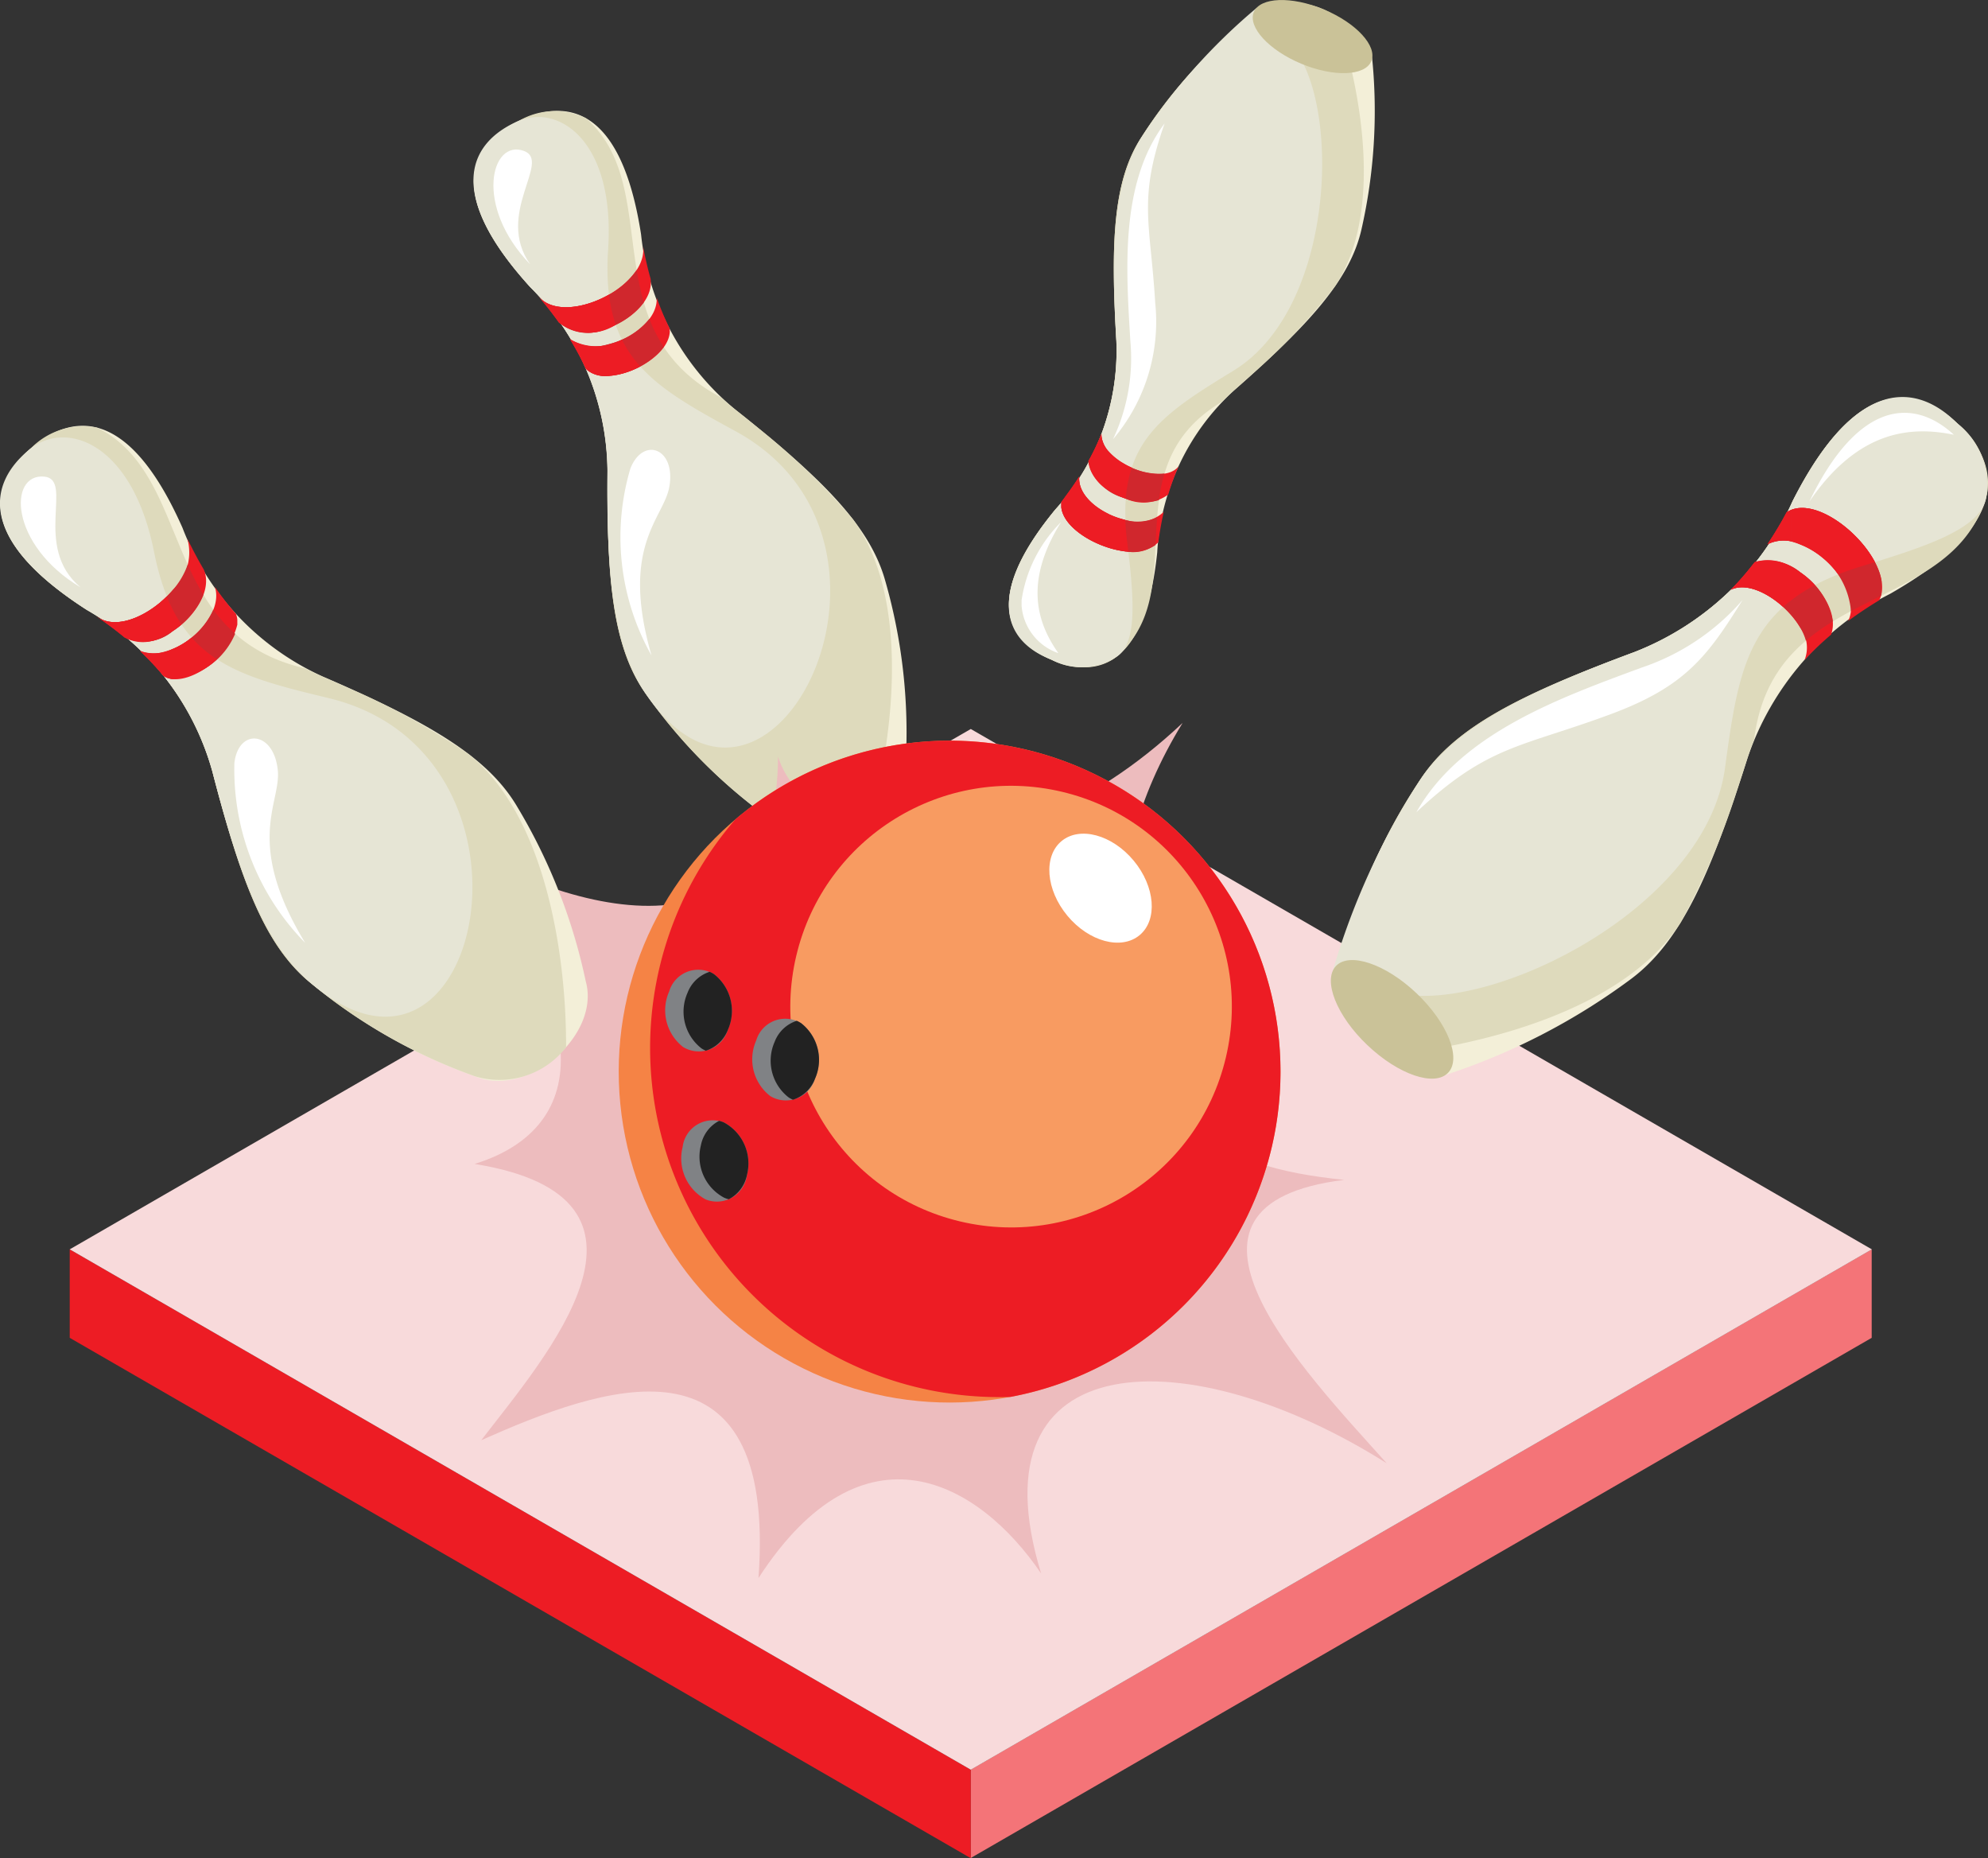 <svg xmlns="http://www.w3.org/2000/svg" width="76.388" height="71.38" viewBox="0 0 76.388 71.38">
  <rect x="0" y="0" width="76.388" height="71.38" fill="#333333" stroke="none"/>
  <g id="Group_37101" data-name="Group 37101" transform="translate(7918.679 9773.393)">
    <g id="Group_37081" data-name="Group 37081" transform="translate(-7916 -9745.388)">
      <g id="Group_37080" data-name="Group 37080" transform="translate(0 19.989)">
        <g id="Group_37079" data-name="Group 37079">
          <path id="Path_62511" data-name="Path 62511" d="M146.1,392.75l34.622-19.99v3.4L146.1,396.145Z" transform="translate(-111.482 -372.76)" fill="#f47478"/>
          <path id="Path_62512" data-name="Path 62512" d="M128.208,392.75,93.586,372.76v3.4l34.622,19.99Z" transform="translate(-93.586 -372.76)" fill="#ed1c24"/>
        </g>
      </g>
      <path id="Path_62513" data-name="Path 62513" d="M162.831,362.428l-34.622-19.99-34.622,19.99,34.622,19.99Z" transform="translate(-93.586 -342.438)" fill="#f8dadb"/>
    </g>
    <g id="Group_37090" data-name="Group 37090" transform="translate(-8087.423 -9946.308)">
      <g id="Group_37086" data-name="Group 37086" transform="translate(181.343 172.324)">
        <g id="Group_37083" data-name="Group 37083" transform="translate(5.598 4.85)">
          <path id="Path_62514" data-name="Path 62514" d="M188.764,189.188c-1.774.848-2.955,2.653.443,6.39a10.069,10.069,0,0,1,2.966,7.055c-.037,4.238.207,6.838,1.51,8.622a20.335,20.335,0,0,0,5.021,4.952c1.669,1.317,4.943-.255,4.925-2.354a21.165,21.165,0,0,0-.782-6.978c-.589-2.128-2.44-3.956-5.761-6.589a10.07,10.07,0,0,1-3.627-6.739C192.684,188.555,190.538,188.34,188.764,189.188Z" transform="translate(-187.024 -188.806)" fill="#f3efd8" fill-rule="evenodd"/>
          <path id="Path_62515" data-name="Path 62515" d="M202.278,216.037c.888-3.244,1.527-8.529-.67-11.533a26.272,26.272,0,0,0-3.581-3.462q-.45-.369-.942-.758-.284-.225-.546-.466c-4.985-2.64-2.126-8.021-5.192-10.726a2.727,2.727,0,0,0-2.584.1c-1.774.848-2.955,2.653.443,6.39a10.07,10.07,0,0,1,2.966,7.055c-.037,4.238.207,6.838,1.51,8.622a20.334,20.334,0,0,0,5.021,4.952A3.157,3.157,0,0,0,202.278,216.037Z" transform="translate(-187.024 -188.806)" fill="#dedabc" fill-rule="evenodd"/>
          <path id="Path_62516" data-name="Path 62516" d="M197.085,201.3c-3.249-1.77-5.167-2.864-4.9-6.989.273-4.149-1.89-5.625-3.494-4.911-1.774.789-2.858,2.666.5,6.362a10.074,10.074,0,0,1,2.966,7.055c-.037,4.238.257,6.8,1.51,8.622C198.441,218.358,204.863,205.539,197.085,201.3Z" transform="translate(-187.015 -188.991)" fill="#e6e5d5" fill-rule="evenodd"/>
          <path id="Path_62517" data-name="Path 62517" d="M194.186,199.853c.779-.459,1.37-1.164,1.254-1.866q.121.665.295,1.282c.113.765-.664,1.515-1.549,1.863v-1.279Zm2.284,1.383c0-.018,0-.036,0-.054a10.362,10.362,0,0,1-.5-1.185c.045.794-.851,1.522-1.78,1.772V203c.986-.082,2.253-.875,2.284-1.7Zm-5.067-1.32c.536.7,1.807.511,2.783-.064v1.279a1.782,1.782,0,0,1-1.971-.18q-.371-.524-.812-1.035Zm2.783,1.853V203a1.11,1.11,0,0,1-.941-.277,10.513,10.513,0,0,0-.608-1.133A1.77,1.77,0,0,0,194.186,201.77Z" transform="translate(-188.934 -192.822)" fill="#ed1c24" fill-rule="evenodd"/>
          <path id="Path_62518" data-name="Path 62518" d="M194.106,200.662a3.163,3.163,0,0,0,1.145-.994,11.053,11.053,0,0,0,.274,1.246,2.973,2.973,0,0,1-1.419,1v-1.253Zm0,3.079a3.075,3.075,0,0,0,2.187-1.111,5.75,5.75,0,0,1-.554-1.082,2.889,2.889,0,0,1-1.633.989Zm-2.59-3.013c.542.579,1.672.43,2.59-.065v1.253a1.709,1.709,0,0,1-1.841-.227l-.022-.031v0h0l-.012-.016-.02-.028,0,0-.012-.016-.012-.016-.011-.016-.046-.062,0,0-.012-.016-.035-.047,0,0c-.06-.08-.122-.161-.185-.241l-.012-.016-.051-.065-.013-.016-.143-.177-.014-.016-.014-.016-.014-.016-.013-.016-.041-.048-.013-.016-.046-.053Zm2.59,1.81v1.2a1.032,1.032,0,0,1-.811-.283l-.007-.015,0-.006-.014-.031,0-.005-.014-.031v0l-.008-.018-.011-.024-.014-.029h0l-.008-.017-.009-.018-.008-.018,0,0-.012-.023-.039-.08,0,0-.006-.014-.018-.034h0l-.008-.018-.01-.018-.009-.017,0-.006-.006-.012-.01-.018-.009-.018-.016-.031,0,0-.009-.017-.01-.019-.017-.031,0,0-.01-.018c-.032-.059-.064-.118-.1-.176l-.01-.018-.01-.017c-.034-.059-.068-.117-.1-.175l-.011-.017-.01-.018-.043-.07-.01-.017h0l-.01-.017A1.7,1.7,0,0,0,194.106,202.537Z" transform="translate(-188.984 -193.557)" fill="#d0272d" fill-rule="evenodd"/>
          <g id="Group_37082" data-name="Group 37082" transform="translate(2.469 7.058)">
            <path id="Path_62519" data-name="Path 62519" d="M191.436,201.427l.026.031c.556.6,1.741.427,2.677-.107a5.658,5.658,0,0,0,.258,1.16,1.9,1.9,0,0,1-2.182-.087c-.081-.115-.165-.228-.251-.342h0c-.1-.137-.211-.273-.322-.408l-.009-.011-.075-.091-.005-.006-.078-.092,0,0h0l0,0-.006-.007-.026-.031h0l.033.038-.033-.038Zm3.9,2.684a4.621,4.621,0,0,1-.7-1.029,2.024,2.024,0,0,1-2-.021,10.512,10.512,0,0,1,.608,1.133C193.651,204.644,194.581,204.512,195.339,204.111Zm-3.936-2.723.012.014.021.025h0l-.033-.039.033.039h0Z" transform="translate(-191.403 -201.351)" fill="#ed1c24" fill-rule="evenodd"/>
          </g>
          <path id="Path_62520" data-name="Path 62520" d="M189.544,191.5c-1.27-.469-1.929,2.118.239,4.357C188.413,193.915,190.614,191.894,189.544,191.5Z" transform="translate(-187.607 -189.96)" fill="#fff" fill-rule="evenodd"/>
          <path id="Path_62521" data-name="Path 62521" d="M197.428,212.668a9.259,9.259,0,0,0,.812,7.184c-1.228-4.228.478-5.269.686-6.491C199.177,211.886,197.918,211.43,197.428,212.668Z" transform="translate(-191.402 -198.93)" fill="#fff" fill-rule="evenodd"/>
        </g>
        <path id="Path_62522" data-name="Path 62522" d="M193.644,222.4c6.363,6.854,6.055,11.463,1.547,12.849,8.1,1.3,2.751,7.369.258,10.613,4.515-2.005,11.372-4.584,10.653,5.294,4.034-6.213,8.467-3.7,10.861-.172-2.738-8.925,5.741-9,13.277-4.237-3.207-3.579-9.364-9.932-1.634-10.886-5.011-.512-8.212-2.224-3.544-8.067-5.423,2-6.219-3.707-2.663-9.488-7.192,6.77-14.5,4.7-15.547,1.29C206.853,227.784,198.7,225.761,193.644,222.4Z" transform="translate(-189.556 -189.944)" fill="#edbcbe" fill-rule="evenodd"/>
        <g id="Group_37084" data-name="Group 37084" transform="translate(38.538 15.843)">
          <path id="Path_62523" data-name="Path 62523" d="M264.022,197.459c-1.562-1.486-3.871-1.991-6.373,2.948a11.041,11.041,0,0,1-6.069,5.793c-4.356,1.617-6.924,2.882-8.242,4.912a22.309,22.309,0,0,0-3.112,7.077c-.7,2.223,2.424,4.675,4.095,4.257a24.937,24.937,0,0,0,7.082-3.656c1.951-1.434,3.1-4.044,4.5-8.474a11.041,11.041,0,0,1,5.487-6.347C266.2,201.228,265.583,198.945,264.022,197.459Z" transform="translate(-239.907 -196.405)" fill="#f3efd8" fill-rule="evenodd"/>
          <path id="Path_62524" data-name="Path 62524" d="M241.887,221.718c3.67-.357,9.24-1.7,11.46-5.122a28.8,28.8,0,0,0,2.149-5.019q.2-.605.409-1.261c.08-.253.168-.5.265-.741.759-6.137,7.742-4.694,8.96-9.506a2.99,2.99,0,0,0-1.106-2.61c-1.562-1.486-3.871-1.991-6.373,2.948a11.041,11.041,0,0,1-6.069,5.793c-4.356,1.617-6.924,2.882-8.242,4.912a22.3,22.3,0,0,0-3.112,7.077C239.82,219.481,240.72,220.88,241.887,221.718Z" transform="translate(-239.907 -196.405)" fill="#dedabc" fill-rule="evenodd"/>
          <path id="Path_62525" data-name="Path 62525" d="M254.962,210.632c.545-4.018.917-6.411,5.249-7.743,2.417-.743,4.565-1.422,4.784-2.626a3.026,3.026,0,0,0-1.118-2.87c-1.5-1.509-3.847-1.887-6.321,3a11.04,11.04,0,0,1-6.068,5.791c-4.356,1.617-6.869,2.919-8.242,4.913a27.728,27.728,0,0,0-3.36,7.347c.168.765,1.712.677,2.572.86C246,220.051,254.228,216.045,254.962,210.632Z" transform="translate(-239.815 -196.389)" fill="#e6e5d5" fill-rule="evenodd"/>
          <path id="Path_62526" data-name="Path 62526" d="M241.178,234.727c1.19,1.132,2.579,1.605,3.1,1.057s-.018-1.913-1.208-3.046-2.579-1.6-3.1-1.056S239.988,233.6,241.178,234.727Z" transform="translate(-239.771 -209.826)" fill="#cac298" fill-rule="evenodd"/>
          <path id="Path_62527" data-name="Path 62527" d="M265.753,198.214c-1.515-1.4-3.651-1.373-5.555,2.571,1.889-2.766,3.916-2.906,5.555-2.571Zm-8.121,6.351a8.865,8.865,0,0,1-3.892,2.6c-3.062,1.136-6.924,2.5-8.638,5.548,2.771-2.594,4-2.476,7.487-3.772C255.412,207.889,256.274,206.753,257.632,204.565Z" transform="translate(-241.814 -196.765)" fill="#fff" fill-rule="evenodd"/>
          <path id="Path_62528" data-name="Path 62528" d="M267.354,203.3c1.435-.078,3.666,2.257,3.041,3.541q-.634.384-1.2.8c.49-1-.667-2.491-1.843-2.952V203.3Zm0,4.59a1.287,1.287,0,0,1,.168,1.25,11.4,11.4,0,0,1,1.018-.974c.29-.768-.344-1.8-1.187-2.4Zm-.512-4.431a1.03,1.03,0,0,1,.512-.159v1.392a1.45,1.45,0,0,0-1.255,0q.39-.585.743-1.237Zm.512,2.31v2.121c-.562-.952-1.873-1.842-2.666-1.448a11.542,11.542,0,0,0,.923-1.065A1.956,1.956,0,0,1,267.354,205.767Z" transform="translate(-249.32 -199.036)" fill="#ed1c24" fill-rule="evenodd"/>
          <path id="Path_62529" data-name="Path 62529" d="M267.353,203.3c1.188-.065,2.92,1.523,3.128,2.8v.473a.843.843,0,0,1-.022.1c-.385.192-.773.384-1.153.588a3.027,3.027,0,0,0-1.952-2.567V203.3Zm0,4.59a2.1,2.1,0,0,1,.221.505,8.427,8.427,0,0,1,1.034-.738,2.846,2.846,0,0,0-1.255-1.889Zm-.511-4.431a1.029,1.029,0,0,1,.511-.159v1.392a1.449,1.449,0,0,0-1.254,0l.023-.035v0h0l.012-.019.021-.032,0,0,.012-.019.012-.019.012-.018.046-.072,0,0,.012-.019.035-.054,0,0c.059-.093.118-.188.175-.284l.012-.019.046-.078.012-.019c.042-.072.084-.144.125-.216l.011-.02.012-.02.011-.02.011-.02.034-.06.011-.02.088-.162Zm.511,2.309v2.122c-.561-.952-1.872-1.842-2.665-1.448l.012-.014,0,0,.026-.027,0,0,.026-.027,0,0,.015-.016.02-.02.025-.026h0l.015-.016.015-.016.015-.015,0,0,.019-.021.067-.072,0,0,.011-.012.028-.031h0l.014-.016.015-.017.015-.016,0,0,.01-.011.015-.017.015-.017.025-.029,0,0,.014-.017.015-.017.026-.03,0,0,.014-.017c.048-.056.1-.112.143-.169l.014-.017.014-.017c.047-.057.094-.115.14-.173l.014-.018.014-.018.055-.07.014-.018h0l.014-.017A1.956,1.956,0,0,1,267.353,205.766Z" transform="translate(-249.32 -199.036)" fill="#d0272d" fill-rule="evenodd"/>
          <path id="Path_62530" data-name="Path 62530" d="M267.008,203.372c.97-.39,2.578.788,3.219,2.006l-.511.158c-.321.1-.619.2-.9.313a3.3,3.3,0,0,0-1.81-1.264v-1.213Zm0,3.474a6.456,6.456,0,0,1,.909-.583,3.379,3.379,0,0,0-.909-.707Zm-.166-3.389a.981.981,0,0,1,.166-.085v1.213a1.282,1.282,0,0,0-.909.109c.085-.128.169-.258.252-.391h0q.149-.241.293-.49l.008-.014.063-.112,0-.008.064-.115,0,0h0l0,0,.053-.1Zm.166,2.1v1.29c-.107.083-.208.168-.306.255-.631-.575-1.452-.939-2.014-.661a11.542,11.542,0,0,0,.923-1.065A1.736,1.736,0,0,1,267.008,205.555Z" transform="translate(-249.32 -199.036)" fill="#ed1c24" fill-rule="evenodd"/>
        </g>
        <g id="Group_37085" data-name="Group 37085" transform="translate(26.161 0.591)">
          <path id="Path_62531" data-name="Path 62531" d="M240.837,197.723c-1.636-.683-2.781-2.256.11-5.774a9.081,9.081,0,0,0,2.352-6.487c-.225-3.815-.122-6.167.97-7.832a18.356,18.356,0,0,1,4.3-4.687c1.443-1.261,4.322.278,4.561,1.675a20.53,20.53,0,0,1-.408,6.543c-.433,1.943-2.018,3.674-4.89,6.195a9.079,9.079,0,0,0-2.962,6.232C244.4,198.116,242.473,198.406,240.837,197.723Z" transform="translate(-239.164 -172.367)" fill="#f3efd8" fill-rule="evenodd"/>
          <path id="Path_62532" data-name="Path 62532" d="M251.775,173.026c.946,2.882,1.779,7.52-.063,10.324a23.725,23.725,0,0,1-3.068,3.279q-.388.352-.814.726-.247.216-.47.445c-4.371,2.6-.972,7.383-4.191,9.893a2.459,2.459,0,0,1-2.332.031c-1.636-.683-2.781-2.256.11-5.774a9.081,9.081,0,0,0,2.352-6.487c-.225-3.815-.122-6.167.97-7.832a18.356,18.356,0,0,1,4.3-4.687A2.825,2.825,0,0,1,251.775,173.026Z" transform="translate(-239.164 -172.368)" fill="#dedabc" fill-rule="evenodd"/>
          <path id="Path_62533" data-name="Path 62533" d="M247.8,186.678c-2.846,1.741-4.524,2.813-4.093,6.516.241,2.066.441,3.908-.393,4.472a2.489,2.489,0,0,1-2.531.109c-1.633-.631-2.695-2.272.164-5.752a9.079,9.079,0,0,0,2.352-6.486c-.225-3.814-.076-6.138.97-7.832a22.826,22.826,0,0,1,4.42-4.963c.632-.127,1.077,1.065,1.5,1.653C251.92,176.81,251.628,184.334,247.8,186.678Z" transform="translate(-239.16 -172.441)" fill="#e6e5d5" fill-rule="evenodd"/>
          <path id="Path_62534" data-name="Path 62534" d="M255.076,172.687c1.246.521,2.062,1.41,1.822,1.985s-1.446.62-2.693.1-2.062-1.411-1.822-1.985S253.829,172.166,255.076,172.687Z" transform="translate(-242.965 -172.324)" fill="#cac298" fill-rule="evenodd"/>
          <path id="Path_62535" data-name="Path 62535" d="M241.273,199.341a2.1,2.1,0,0,1-1.418-1.822v-.212a5.314,5.314,0,0,1,1.515-3c-1.456,2.338-.891,3.911-.1,5.034Zm2.094-8.218a7.289,7.289,0,0,0,.666-3.79c-.158-2.682-.413-6.041,1.317-8.342-1.035,2.945-.541,3.828-.361,6.886A6.975,6.975,0,0,1,243.367,191.123Z" transform="translate(-239.361 -174.248)" fill="#fff" fill-rule="evenodd"/>
          <path id="Path_62536" data-name="Path 62536" d="M244.49,200.269a1.405,1.405,0,0,0,1.239-.351q.079-.605.208-1.168a1.456,1.456,0,0,1-1.447.314v1.2Zm0-2.02v-1.3c.726.391,1.661.514,2.019.047a9.424,9.424,0,0,0-.4,1.089A1.623,1.623,0,0,1,244.49,198.249Zm-2.483.114a.422.422,0,0,0-.006.043v.168c.085.817,1.4,1.585,2.489,1.7v-1.2c-.928-.2-1.877-.9-1.8-1.671q-.311.489-.684.969Zm2.483-1.416v1.3c-.736-.245-1.412-.8-1.448-1.448a9.4,9.4,0,0,0,.5-1.048C243.518,196.21,243.945,196.653,244.49,196.947Z" transform="translate(-239.98 -179.086)" fill="#ed1c24" fill-rule="evenodd"/>
          <path id="Path_62537" data-name="Path 62537" d="M244.363,200.252a1.626,1.626,0,0,0,1.26-.23c.016-.354.033-.709.06-1.063a1.811,1.811,0,0,1-1.32.075v1.219Zm0-2.05v-1.328a2.635,2.635,0,0,0,1.6.405,6.759,6.759,0,0,0-.213,1.022A2.094,2.094,0,0,1,244.363,198.2Zm-2.356.16c0,.014,0,.028-.006.043v.169c.083.785,1.3,1.525,2.362,1.678v-1.219c-.884-.233-1.746-.909-1.672-1.64l-.018.028v0h0l-.009.015-.017.026,0,0-.01.015-.01.015-.01.016-.038.058v0l-.01.016-.03.044,0,0c-.051.075-.1.151-.155.226l-.011.015-.043.06-.011.015-.121.166-.011.015-.011.015-.011.015-.011.015-.034.046-.011.015-.092.12Zm2.356-1.488V198.2a1.867,1.867,0,0,1-1.32-1.4l.009-.016h0l.009-.016.035-.065.009-.016.009-.016c.029-.054.057-.108.084-.162l.009-.016.009-.016c.027-.054.054-.109.08-.163l.008-.016v0l.014-.029.008-.017.008-.016v0l.014-.028.008-.016.007-.016.006-.011,0,0,.007-.016.008-.016.007-.017h0l.014-.031.006-.012,0,0,.032-.073.009-.021v0l.007-.016.007-.016.007-.016h0l.011-.027.009-.021.006-.016v0l.012-.028,0,0,.011-.028,0,0,.006-.014A1.418,1.418,0,0,0,244.363,196.874Z" transform="translate(-239.98 -179.086)" fill="#d0272d" fill-rule="evenodd"/>
          <path id="Path_62538" data-name="Path 62538" d="M243.808,200.124a3.385,3.385,0,0,0,.765.15l-.051-.437c-.031-.274-.052-.533-.061-.78a3.02,3.02,0,0,1-.654-.23v1.3Zm0-2.209v-1.5a2.536,2.536,0,0,0,.9.633,5.025,5.025,0,0,0-.229,1.192A2.873,2.873,0,0,1,243.808,197.916Zm-1.8.447L242,198.4v.174c.07.649.916,1.267,1.807,1.548v-1.3c-.654-.318-1.174-.859-1.117-1.434q-.1.16-.211.319h0q-.131.192-.272.382l-.008.011-.063.085,0,.006-.065.086,0,0h0v0l-.055.073Zm1.8-1.945v1.5a1.542,1.542,0,0,1-.765-1.115,9.4,9.4,0,0,0,.5-1.048A.974.974,0,0,0,243.808,196.417Z" transform="translate(-239.98 -179.086)" fill="#ed1c24" fill-rule="evenodd"/>
        </g>
      </g>
      <g id="Group_37088" data-name="Group 37088" transform="translate(168.743 189.272)">
        <path id="Path_62539" data-name="Path 62539" d="M173.426,207.622c-1.533,1.314-2.222,3.418,2.142,6.217a10.339,10.339,0,0,1,4.821,6.2c1.093,4.212,2.028,6.724,3.794,8.146a20.893,20.893,0,0,0,6.3,3.571c2,.86,4.832-1.571,4.255-3.647a21.728,21.728,0,0,0-2.635-6.71c-1.151-1.954-3.473-3.273-7.468-5a10.339,10.339,0,0,1-5.393-5.715C177.145,205.95,174.959,206.308,173.426,207.622Z" transform="translate(-172.229 -206.765)" fill="#f3efd8" fill-rule="evenodd"/>
        <path id="Path_62540" data-name="Path 62540" d="M193.981,230.641c.016-3.454-.759-8.864-3.738-11.256a26.9,26.9,0,0,0-4.473-2.479q-.544-.245-1.136-.5c-.228-.1-.451-.2-.665-.317-5.647-1.289-4.246-7.387-8.006-9.251a2.8,2.8,0,0,0-2.537.784c-1.533,1.314-2.222,3.418,2.142,6.217a10.339,10.339,0,0,1,4.821,6.2c1.093,4.212,2.028,6.724,3.794,8.146a20.886,20.886,0,0,0,6.3,3.571A3.241,3.241,0,0,0,193.981,230.641Z" transform="translate(-172.229 -206.766)" fill="#dedabc" fill-rule="evenodd"/>
        <path id="Path_62541" data-name="Path 62541" d="M184.848,217.556c-3.692-.89-5.886-1.463-6.716-5.625-.835-4.187-3.373-5.073-4.773-3.938-1.549,1.256-2.123,3.406,2.193,6.174a10.337,10.337,0,0,1,4.82,6.2c1.093,4.211,2.068,6.677,3.8,8.146C190.739,234.107,193.689,219.685,184.848,217.556Z" transform="translate(-172.213 -207.093)" fill="#e6e5d5" fill-rule="evenodd"/>
        <path id="Path_62542" data-name="Path 62542" d="M181.573,216.23a1.959,1.959,0,0,0,.55-1.97q.3.627.634,1.193c.334.772-.328,1.795-1.184,2.361V216.23Zm2.472,1.148a.844.844,0,0,0-.053-.222,10.712,10.712,0,0,1-.811-1.041c.287.869-.619,1.969-1.608,2.388v1.16a2.809,2.809,0,0,0,2.472-2.091Zm-5.411-.128c.777.594,2.134-.07,2.939-1.02v1.584a1.738,1.738,0,0,1-1.858.245q-.507-.42-1.081-.81Zm2.939,1.253v1.16a.808.808,0,0,1-.364-.123,10.769,10.769,0,0,0-.9-.961A1.623,1.623,0,0,0,181.573,218.5Z" transform="translate(-174.925 -209.931)" fill="#ed1c24" fill-rule="evenodd"/>
        <path id="Path_62543" data-name="Path 62543" d="M181.584,217.02a3.018,3.018,0,0,0,.616-1.026,11.35,11.35,0,0,0,.6,1.162,3.076,3.076,0,0,1-1.219,1.422V217.02Zm0,3.368a2.847,2.847,0,0,0,2.438-1.736,5.927,5.927,0,0,1-.838-.925,3,3,0,0,1-1.6,1.528Zm-2.806-2.349c.772.48,2.025-.133,2.806-1.019v1.558a1.707,1.707,0,0,1-1.807.213l-.03-.024,0,0h0l-.016-.013-.028-.023,0,0-.016-.013-.016-.013-.016-.013-.062-.05,0,0-.016-.013-.048-.038,0,0q-.122-.1-.248-.191l-.016-.013-.068-.05-.017-.013-.189-.137-.017-.013-.017-.012-.018-.012-.017-.013-.053-.037-.017-.012-.06-.041Zm2.806,1.217v1.132a.789.789,0,0,1-.314-.116l-.011-.013,0,0-.022-.027,0,0-.023-.027,0,0-.013-.016-.017-.02-.022-.025h0l-.013-.016-.014-.016-.013-.015,0,0-.017-.02-.061-.069,0,0-.01-.012-.027-.029h0l-.013-.015-.014-.016-.013-.015,0,0-.01-.01-.014-.015-.014-.015-.025-.027,0,0-.014-.015-.014-.016-.025-.026,0,0-.014-.014c-.048-.05-.1-.1-.144-.149l-.014-.015-.014-.014c-.049-.049-.1-.1-.148-.147l-.015-.014-.015-.014-.061-.058-.016-.015h0l-.014-.014A1.6,1.6,0,0,0,181.584,219.256Z" transform="translate(-174.986 -210.663)" fill="#d0272d" fill-rule="evenodd"/>
        <g id="Group_37087" data-name="Group 37087" transform="translate(3.709 6.552)">
          <path id="Path_62544" data-name="Path 62544" d="M181.1,218.325q.121-.1.234-.216a5.826,5.826,0,0,0,.565,1.081,3.166,3.166,0,0,1-.8.5v-1.37Zm0,2.715.105.125c.522.339,1.409-.039,2.054-.64a4.744,4.744,0,0,1-.972-.832,2.771,2.771,0,0,1-1.187.58Zm-2.426-2.135.035.024c.644.407,1.628.044,2.391-.6v1.37a1.471,1.471,0,0,1-1.388-.01c-.111-.092-.225-.183-.34-.272h0c-.14-.108-.282-.215-.429-.319l-.012-.009-.1-.07-.007,0-.1-.071,0,0h0l0,0-.008-.006-.035-.024Zm2.426,1.368v.767a11.075,11.075,0,0,0-.8-.836,1.369,1.369,0,0,0,.8.069Zm-2.383-1.338-.043-.029Zm-.086-.06.016.011.028.019h0l-.043-.03Zm.043.03-.043-.03Z" transform="translate(-178.634 -218.109)" fill="#ed1c24" fill-rule="evenodd"/>
        </g>
        <path id="Path_62545" data-name="Path 62545" d="M174.5,210.142c-1.385-.126-1.348,2.615,1.4,4.257C174.025,212.838,175.668,210.248,174.5,210.142Z" transform="translate(-172.801 -208.19)" fill="#fff" fill-rule="evenodd"/>
        <path id="Path_62546" data-name="Path 62546" d="M187.789,228.506a9.5,9.5,0,0,0,2.719,6.906c-2.345-3.864-.931-5.351-1.05-6.618C189.314,227.265,187.945,227.149,187.789,228.506Z" transform="translate(-178.782 -215.549)" fill="#fff" fill-rule="evenodd"/>
      </g>
      <g id="Group_37089" data-name="Group 37089" transform="translate(191.327 200.176)">
        <circle id="Ellipse_21178" data-name="Ellipse 21178" cx="12.714" cy="12.714" r="12.714" transform="translate(0 2.506) rotate(-5.655)" fill="#f58345"/>
        <path id="Path_62547" data-name="Path 62547" d="M212.338,231.279a13.411,13.411,0,0,0,10.139,22.19c.147,0,.293,0,.44-.008a12.714,12.714,0,1,0-10.579-22.182Z" transform="translate(-206.668 -227.059)" fill="#ed1c24" fill-rule="evenodd"/>
        <circle id="Ellipse_21179" data-name="Ellipse 21179" cx="8.483" cy="8.483" r="8.483" transform="matrix(0.23, -0.973, 0.973, 0.23, 6.062, 17.712)" fill="#f89b61"/>
        <path id="Path_62548" data-name="Path 62548" d="M211.7,239.936a1.164,1.164,0,0,0-1.721.664,1.785,1.785,0,0,0,.535,2.135,1.163,1.163,0,0,0,1.72-.663A1.786,1.786,0,0,0,211.7,239.936Z" transform="translate(-206.849 -229.774)" fill="#808285" fill-rule="evenodd"/>
        <path id="Path_62549" data-name="Path 62549" d="M216.079,242.4a1.163,1.163,0,0,0-1.721.663,1.786,1.786,0,0,0,.535,2.135,1.163,1.163,0,0,0,1.721-.663A1.786,1.786,0,0,0,216.079,242.4Z" transform="translate(-207.883 -230.355)" fill="#808285" fill-rule="evenodd"/>
        <path id="Path_62550" data-name="Path 62550" d="M212.268,247.418a1.163,1.163,0,0,0-1.582.947,1.787,1.787,0,0,0,.891,2.014,1.164,1.164,0,0,0,1.582-.947A1.785,1.785,0,0,0,212.268,247.418Z" transform="translate(-207.039 -231.56)" fill="#808285" fill-rule="evenodd"/>
        <path id="Path_62551" data-name="Path 62551" d="M211.919,239.964a1.215,1.215,0,0,0-.167-.09,1.349,1.349,0,0,0-.85.807,1.787,1.787,0,0,0,.536,2.135,1.181,1.181,0,0,0,.167.09,1.344,1.344,0,0,0,.849-.806A1.787,1.787,0,0,0,211.919,239.964Z" transform="translate(-207.067 -229.802)" fill="#222" fill-rule="evenodd"/>
        <path id="Path_62552" data-name="Path 62552" d="M216.3,242.429a1.148,1.148,0,0,0-.167-.091,1.349,1.349,0,0,0-.85.807,1.786,1.786,0,0,0,.535,2.135,1.2,1.2,0,0,0,.167.091,1.346,1.346,0,0,0,.849-.807A1.787,1.787,0,0,0,216.3,242.429Z" transform="translate(-208.1 -230.384)" fill="#222" fill-rule="evenodd"/>
        <path id="Path_62553" data-name="Path 62553" d="M212.485,247.428a1.126,1.126,0,0,0-.18-.06,1.348,1.348,0,0,0-.7.938,1.786,1.786,0,0,0,.891,2.014,1.2,1.2,0,0,0,.18.061,1.345,1.345,0,0,0,.7-.94A1.786,1.786,0,0,0,212.485,247.428Z" transform="translate(-207.256 -231.571)" fill="#222" fill-rule="evenodd"/>
        <path id="Path_62554" data-name="Path 62554" d="M229.608,233.216c-.7.585-.6,1.868.228,2.865s2.072,1.331,2.775.746.6-1.867-.229-2.864S230.31,232.632,229.608,233.216Z" transform="translate(-211.405 -228.163)" fill="#fff" fill-rule="evenodd"/>
      </g>
    </g>
  </g>
</svg>
